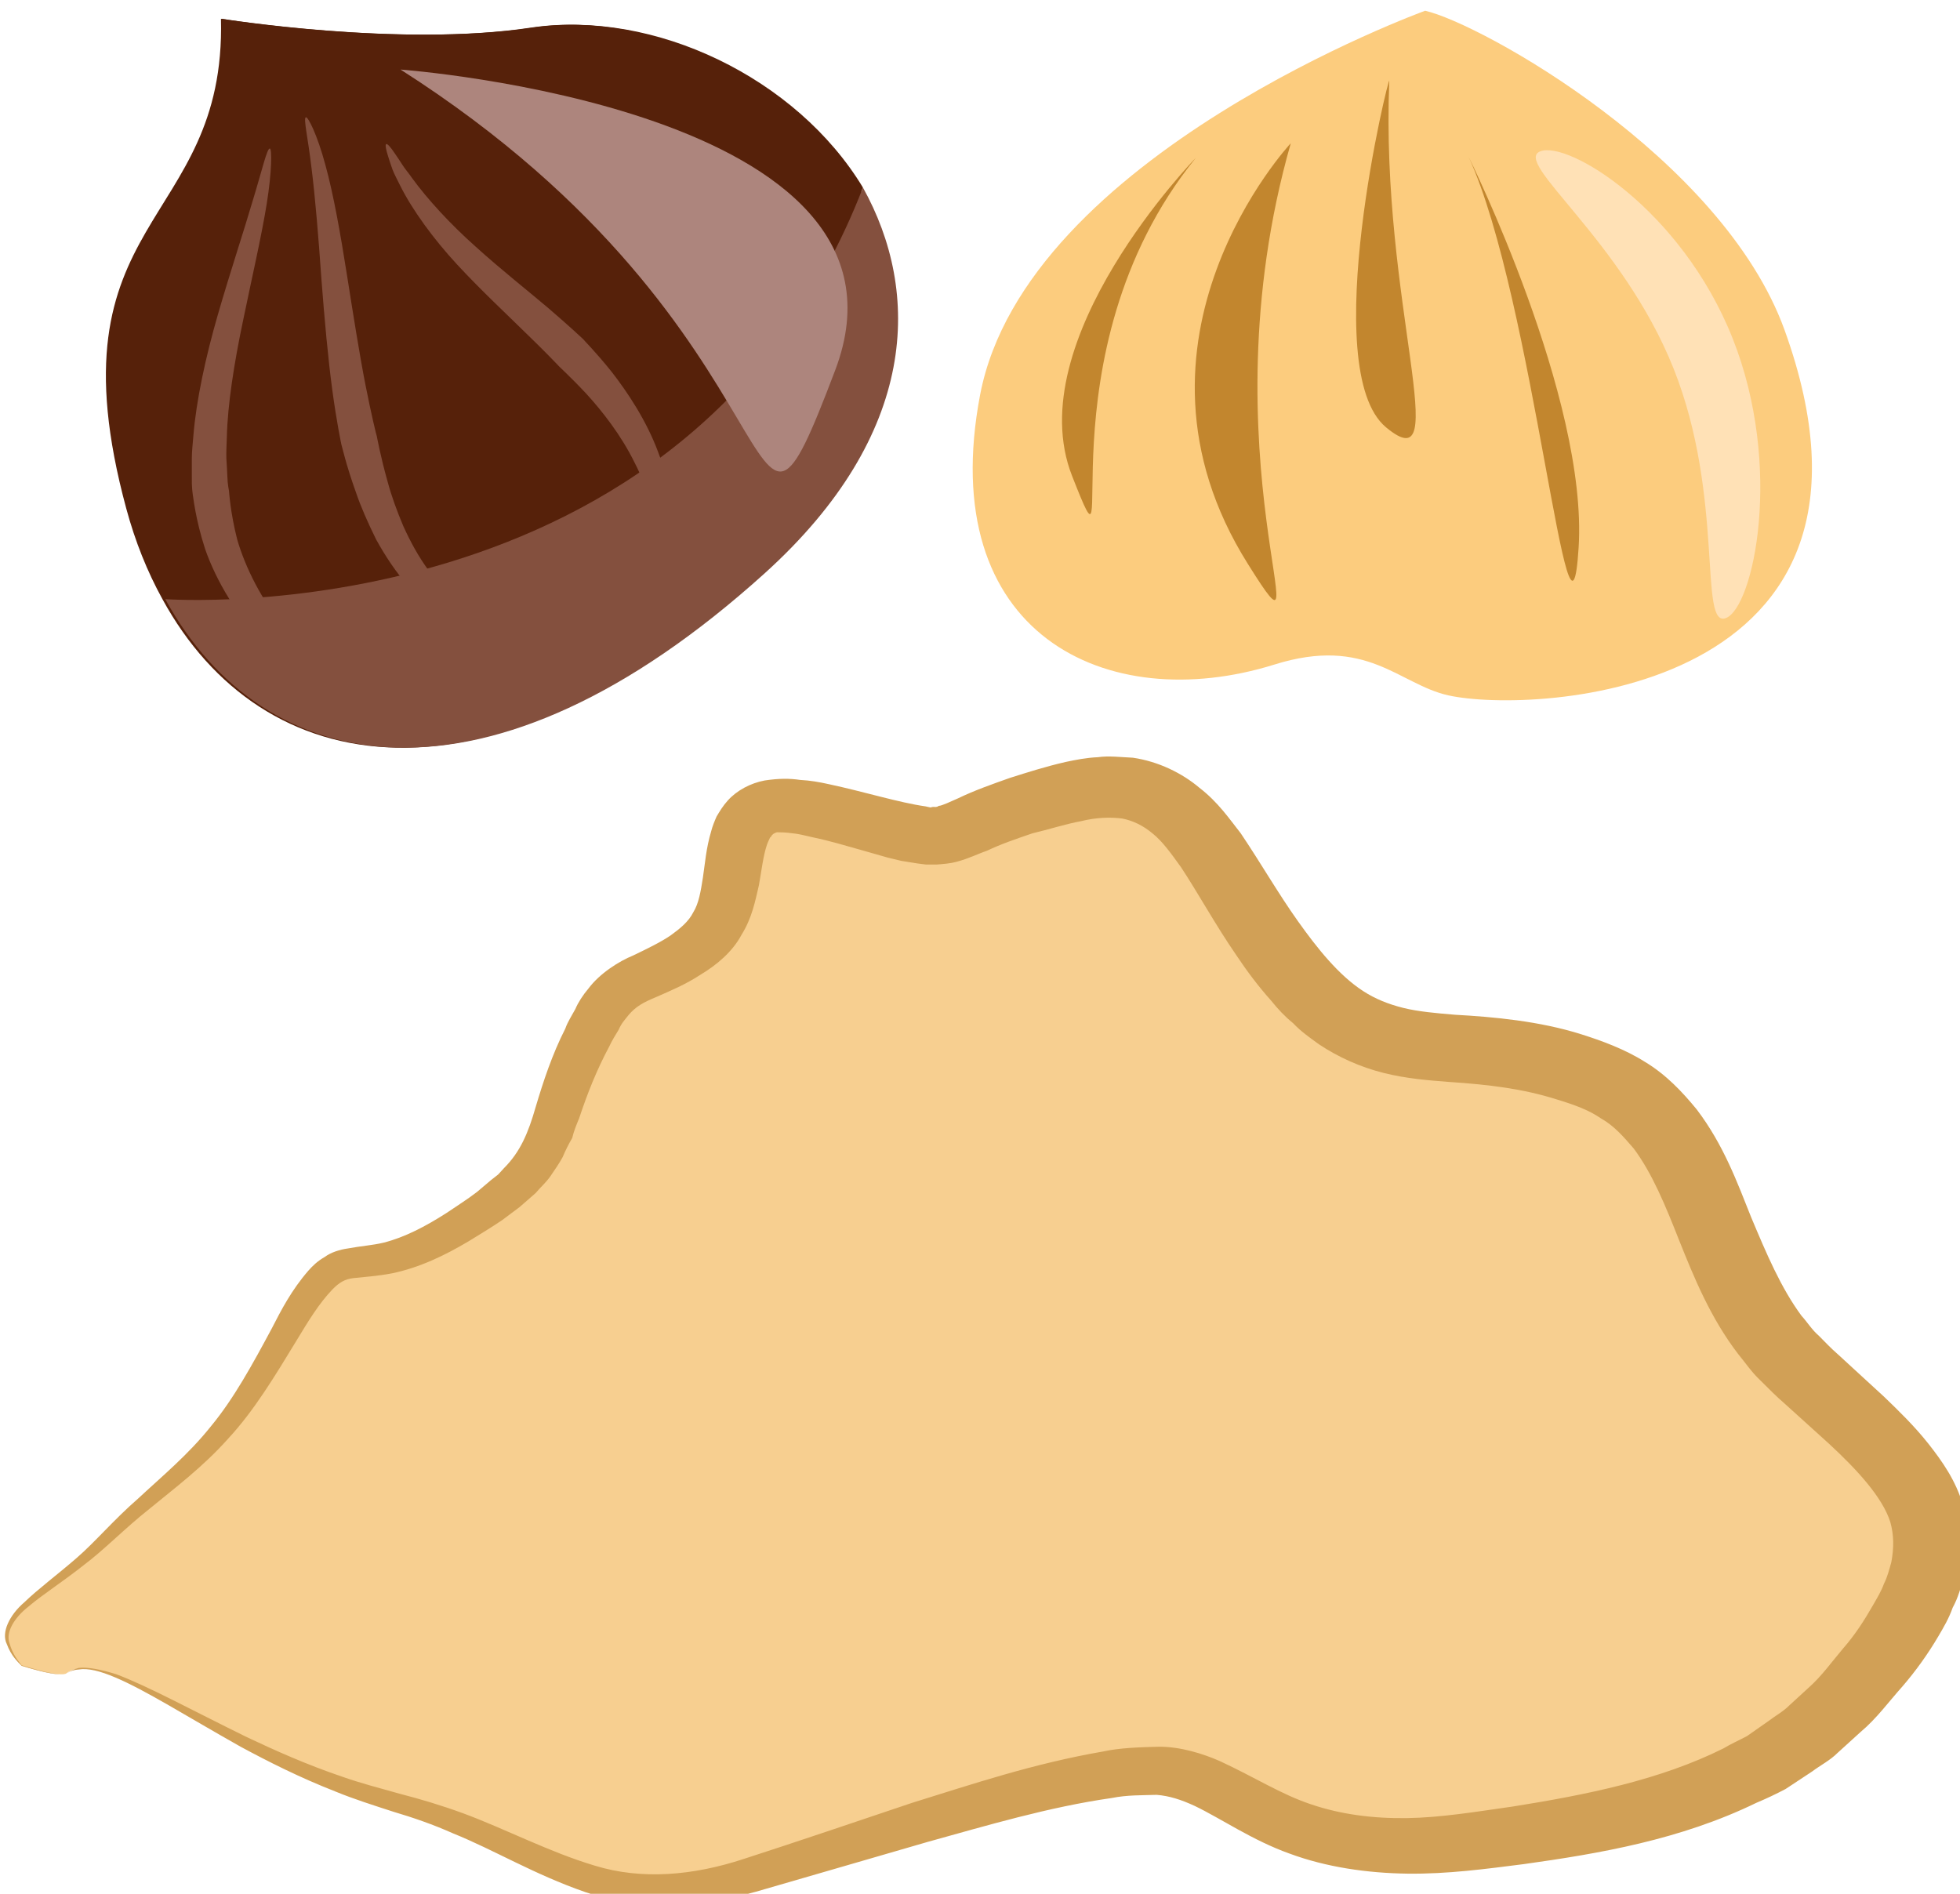 <?xml version="1.0" encoding="UTF-8" standalone="no"?>
<!-- Created with Inkscape (http://www.inkscape.org/) -->

<svg
   xmlns:dc="http://purl.org/dc/elements/1.1/"
   xmlns:cc="http://creativecommons.org/ns#"
   xmlns:rdf="http://www.w3.org/1999/02/22-rdf-syntax-ns#"
   xmlns:svg="http://www.w3.org/2000/svg"
   xmlns="http://www.w3.org/2000/svg"
   xmlns:sodipodi="http://sodipodi.sourceforge.net/DTD/sodipodi-0.dtd"
   xmlns:inkscape="http://www.inkscape.org/namespaces/inkscape"
   width="1217.203mm"
   height="1176.19mm"
   viewBox="0 0 1217.203 1176.19"
   version="1.1"
   id="svg8"
   inkscape:version="0.92.4 (5da689c313, 2019-01-14)"
   sodipodi:docname="Kaštan mletý.svg">
  <defs
     id="defs2">
    <style
       type="text/css"
       id="style2">
   <![CDATA[
    .fil4 {fill:#9C572E;fill-rule:nonzero}
    .fil5 {fill:#AF6E4E;fill-rule:nonzero}
    .fil2 {fill:#B6795C;fill-rule:nonzero}
    .fil6 {fill:#B89479;fill-rule:nonzero}
    .fil3 {fill:#E5AC81;fill-rule:nonzero}
    .fil0 {fill:#EFDBA8;fill-rule:nonzero}
    .fil1 {fill:#F4E7C9;fill-rule:nonzero}
   ]]>
  </style>
    <style
       type="text/css"
       id="style2-5">
   <![CDATA[
    .fil0 {fill:#041928;fill-rule:nonzero}
    .fil1 {fill:#777167;fill-rule:nonzero}
   ]]>
  </style>
    <style
       type="text/css"
       id="style2-51">
   <![CDATA[
    .fil1 {fill:#E6CEA3;fill-rule:nonzero}
    .fil0 {fill:#F7EEB7;fill-rule:nonzero}
   ]]>
  </style>
    <style
       type="text/css"
       id="style2-9">
   <![CDATA[
    .fil1 {fill:#777167;fill-rule:nonzero}
    .fil0 {fill:#854D10;fill-rule:nonzero}
   ]]>
  </style>
    <style
       type="text/css"
       id="style2-95">
   <![CDATA[
    .fil0 {fill:#631F34;fill-rule:nonzero}
    .fil1 {fill:#777167;fill-rule:nonzero}
   ]]>
  </style>
    <style
       type="text/css"
       id="style2-7">
   <![CDATA[
    .fil1 {fill:#7C4411;fill-rule:nonzero}
    .fil2 {fill:#A0612D;fill-rule:nonzero}
    .fil0 {fill:#EDD9B2;fill-rule:nonzero}
    .fil3 {fill:#F4E9D7;fill-rule:nonzero}
   ]]>
  </style>
    <style
       type="text/css"
       id="style2-0">
   <![CDATA[
    .fil3 {fill:#965E38;fill-rule:nonzero}
    .fil2 {fill:#BF8E6D;fill-rule:nonzero}
    .fil1 {fill:#D17E11;fill-rule:nonzero}
    .fil0 {fill:#FC9C11;fill-rule:nonzero}
    .fil4 {fill:#FF722C;fill-rule:nonzero}
   ]]>
  </style>
    <style
       type="text/css"
       id="style2-70">
   <![CDATA[
    .fil6 {fill:#2B2A29}
    .fil3 {fill:#73A340}
    .fil2 {fill:#8EC458}
    .fil5 {fill:#C9321C}
    .fil1 {fill:#E8B313}
    .fil0 {fill:#EFB3A9}
    .fil4 {fill:#FC4218}
    .fil8 {fill:#653F32;fill-rule:nonzero}
    .fil7 {fill:#BA8E5D;fill-rule:nonzero}
   ]]>
  </style>
    <style
       type="text/css"
       id="style2-52">
   <![CDATA[
    .fil5 {fill:#280604;fill-rule:nonzero}
    .fil3 {fill:#351302;fill-rule:nonzero}
    .fil4 {fill:#51180F;fill-rule:nonzero}
    .fil1 {fill:#59180E;fill-rule:nonzero}
    .fil2 {fill:#59250E;fill-rule:nonzero}
    .fil0 {fill:#843523;fill-rule:nonzero}
   ]]>
  </style>
    <style
       type="text/css"
       id="style2-1">
   <![CDATA[
    .fil1 {fill:#BC976C;fill-rule:nonzero}
    .fil0 {fill:#CCAA79;fill-rule:nonzero}
    .fil3 {fill:#CCAA7A;fill-rule:nonzero}
    .fil11 {fill:#CEBCAA;fill-rule:nonzero}
    .fil2 {fill:#D7B985;fill-rule:nonzero}
    .fil10 {fill:#E0BF2D;fill-rule:nonzero}
    .fil5 {fill:#E0D2C1;fill-rule:nonzero}
    .fil8 {fill:#E8C142;fill-rule:nonzero}
    .fil6 {fill:#EDDECE;fill-rule:nonzero}
    .fil7 {fill:#F0DE8B;fill-rule:nonzero}
    .fil9 {fill:#F4E9E1;fill-rule:nonzero}
    .fil4 {fill:white;fill-rule:nonzero}
   ]]>
  </style>
    <style
       type="text/css"
       id="style2-97">
   <![CDATA[
    .fil2 {fill:#63310F;fill-rule:nonzero}
    .fil0 {fill:#804215;fill-rule:nonzero}
    .fil1 {fill:#CE9E7E;fill-rule:nonzero}
   ]]>
  </style>
    <style
       type="text/css"
       id="style2-91">
   <![CDATA[
    .fil6 {fill:#1C0F00;fill-rule:nonzero}
    .fil8 {fill:#3A1B05;fill-rule:nonzero}
    .fil3 {fill:#42210B;fill-rule:nonzero}
    .fil7 {fill:#542A0A;fill-rule:nonzero}
    .fil2 {fill:#5E3316;fill-rule:nonzero}
    .fil5 {fill:#CEBCAA;fill-rule:nonzero}
    .fil0 {fill:#E0D2C1;fill-rule:nonzero}
    .fil1 {fill:#EDDECE;fill-rule:nonzero}
    .fil4 {fill:#F4E9E1;fill-rule:nonzero}
   ]]>
  </style>
    <style
       type="text/css"
       id="style2-08">
   <![CDATA[
    .fil0 {fill:#56210A;fill-rule:nonzero}
    .fil1 {fill:#84503E;fill-rule:nonzero}
    .fil4 {fill:#C2862E;fill-rule:nonzero}
    .fil3 {fill:#FCCC7E;fill-rule:nonzero}
    .fil5 {fill:#FFE1B6;fill-rule:nonzero}
    .fil2 {fill:#AD857D;fill-rule:nonzero;}
   ]]>
  </style>
  </defs>
  <sodipodi:namedview
     id="base"
     pagecolor="#ffffff"
     bordercolor="#666666"
     borderopacity="1.0"
     inkscape:pageopacity="0.0"
     inkscape:pageshadow="2"
     inkscape:zoom="0.0875"
     inkscape:cx="4465.738"
     inkscape:cy="2664.5801"
     inkscape:document-units="mm"
     inkscape:current-layer="Vrstva_x0020_1"
     showgrid="false"
     inkscape:window-width="1920"
     inkscape:window-height="1001"
     inkscape:window-x="-9"
     inkscape:window-y="-9"
     inkscape:window-maximized="1" />
  <g
     inkscape:label="Vrstva 1"
     inkscape:groupmode="layer"
     id="layer1"
     transform="translate(861.152,179.863)">
 
 <g
   transform="matrix(0.265,0,0,0.265,-2822.124,-3578.909)"
   id="Vrstva_x0020_1">

  <g
   id="_836759704">
   
   
   
   
   
   
   
  </g>

  <path
   inkscape:connector-curvature="0"
   d="m 7555.948,16748.002 c 89.245,-70.652 391.684,202.04 756.099,297.482 363.175,96.681 472.252,291.284 852.781,173.531 381.768,-114.035 763.536,-252.86 954.421,-242.944 190.884,11.156 264.015,224.351 730.07,166.094 467.294,-57.017 743.704,-135.106 969.294,-443.743 225.59,-309.877 60.736,-427.63 -194.602,-659.418 -255.339,-231.788 -184.687,-578.85 -498.282,-696.603 -311.117,-115.274 -484.648,21.072 -691.645,-231.788 -208.238,-251.62 -225.591,-502 -537.947,-425.151 -312.356,78.089 -224.351,135.106 -432.588,78.089 -206.998,-59.496 -293.763,-78.089 -328.469,17.353 -35.946,97.921 0,214.435 -138.825,291.284 -138.825,78.089 -156.178,38.425 -242.943,233.028 -85.526,192.123 -34.706,251.62 -293.763,406.558 -260.296,153.699 -242.943,-37.185 -399.121,251.62 -154.938,290.045 -251.62,307.398 -406.558,462.336 -156.178,154.938 -308.637,188.405 -203.279,304.919 0,0 92.963,28.509 105.358,17.353 z"
   style="fill:#f7cf90;fill-opacity:1;fill-rule:nonzero;stroke-width:1.24"
   id="path22"
   class="fil0" />

  <path
   inkscape:connector-curvature="0"
   d="m 7555.948,16748.002 c 0,0 0,2.479 -16.114,2.479 -14.874,0 -40.904,-4.958 -89.245,-19.832 -8.677,-8.677 -24.79,-23.551 -34.706,-50.82 -13.634,-27.269 6.198,-68.173 40.904,-97.921 33.467,-32.227 75.61,-63.215 121.472,-102.879 44.622,-38.425 88.005,-90.484 145.022,-140.064 55.778,-52.06 117.753,-102.879 171.052,-169.813 53.299,-64.454 96.681,-143.783 142.543,-229.309 22.311,-43.382 45.862,-89.244 85.526,-135.106 9.916,-11.155 21.072,-22.311 38.425,-32.227 14.874,-11.156 35.946,-17.353 53.299,-19.832 33.467,-6.198 58.257,-7.437 84.287,-13.635 49.58,-12.395 99.16,-38.425 147.501,-69.412 23.551,-16.114 49.58,-32.227 71.891,-49.58 l 32.227,-27.27 17.353,-13.634 13.635,-14.874 c 38.425,-38.425 57.017,-83.047 74.37,-143.783 17.353,-58.257 38.425,-122.711 69.412,-183.447 4.958,-14.874 14.874,-29.748 23.551,-45.862 6.198,-14.874 17.353,-32.227 30.988,-48.341 26.03,-34.706 70.652,-63.215 104.119,-76.849 30.988,-14.874 64.454,-30.988 88.005,-47.101 22.311,-16.114 42.143,-32.228 53.299,-54.539 12.395,-19.832 17.353,-48.34 22.311,-80.568 4.958,-32.227 7.437,-69.412 19.832,-110.316 2.479,-9.916 7.437,-22.311 12.395,-33.466 7.437,-12.396 14.874,-24.791 26.03,-37.186 21.072,-23.55 53.299,-40.903 86.766,-47.101 33.467,-4.958 58.257,-4.958 83.047,-1.239 23.551,1.239 44.622,4.958 66.933,9.916 81.808,17.353 164.855,43.382 226.83,52.059 l 11.156,2.479 c 2.479,0 3.719,-1.24 7.437,-1.24 3.719,0 7.437,1.24 12.395,-2.479 7.437,0 27.269,-9.916 44.622,-17.353 38.425,-18.592 80.568,-33.466 122.711,-48.341 43.383,-13.634 81.807,-26.029 130.148,-37.185 23.551,-4.958 48.341,-9.916 75.61,-11.155 24.79,-3.719 54.538,0 81.807,1.239 59.497,8.677 115.275,35.946 156.178,70.652 43.383,33.467 69.413,71.892 96.682,106.598 48.341,71.891 88.005,141.304 133.867,205.758 45.862,64.454 95.442,126.43 152.459,163.615 28.509,18.592 59.497,30.988 94.203,39.664 34.706,8.677 76.849,12.395 121.471,16.114 90.484,4.958 198.322,14.874 296.243,45.861 47.101,14.874 101.639,34.707 148.74,64.455 49.581,29.748 88.005,70.652 121.472,111.555 63.215,83.047 95.442,172.292 127.669,252.86 35.946,85.526 69.413,164.854 117.754,230.548 13.634,14.874 24.79,33.467 40.903,47.101 13.635,13.635 27.269,28.509 45.862,44.623 35.946,33.466 71.891,65.694 106.598,97.921 34.706,33.466 70.652,68.173 104.118,110.316 32.227,40.904 64.455,86.765 80.568,142.543 16.114,55.778 16.114,114.035 2.479,167.334 -6.197,26.029 -13.634,52.059 -26.029,74.37 -8.677,24.79 -21.072,45.862 -33.467,66.933 -24.79,42.144 -53.299,81.808 -84.287,117.754 -32.227,35.945 -60.735,75.61 -97.921,106.597 l -54.538,49.581 c -17.353,17.353 -39.664,28.508 -59.496,43.382 l -61.976,40.904 c -23.55,12.395 -44.622,22.311 -68.173,32.227 -178.489,86.766 -368.133,118.993 -545.383,143.783 -88.005,11.156 -178.489,23.551 -272.691,22.311 -92.963,-1.239 -189.645,-14.874 -276.41,-47.101 -86.766,-30.988 -159.897,-81.808 -221.872,-111.556 -32.227,-14.874 -59.497,-23.55 -89.245,-26.029 -34.706,1.239 -68.173,0 -105.358,7.437 -147.501,21.071 -292.524,64.454 -431.348,102.879 -140.064,40.903 -273.931,79.328 -401.6,116.513 -66.933,18.593 -136.346,30.988 -204.519,32.228 -69.412,1.239 -137.585,-11.156 -195.842,-30.988 -121.472,-42.143 -214.435,-99.161 -309.877,-137.585 -47.101,-21.072 -94.203,-37.186 -140.064,-50.82 -45.862,-14.874 -92.963,-29.748 -135.106,-47.101 -85.526,-33.467 -158.657,-70.652 -223.111,-105.359 -127.669,-71.891 -223.111,-132.627 -293.763,-162.375 -34.706,-14.874 -64.454,-22.311 -85.526,-18.593 -19.832,1.24 -27.269,9.916 -28.509,8.677 1.24,1.239 8.677,-7.437 28.509,-12.395 21.072,-2.479 52.059,3.718 88.005,14.874 75.61,28.509 174.77,83.047 306.158,147.501 65.694,30.988 140.064,64.455 224.351,92.963 42.143,14.874 85.526,26.03 133.867,39.665 48.341,12.395 97.921,27.269 148.741,45.861 100.4,37.186 200.8,90.484 308.637,122.712 109.077,33.466 229.309,23.55 349.541,-16.114 126.43,-40.904 257.817,-85.526 394.163,-131.388 140.064,-43.383 282.608,-91.723 447.462,-120.232 39.664,-8.677 85.526,-9.916 131.388,-11.156 49.58,0 101.639,16.114 141.304,33.467 83.047,38.425 143.783,78.089 214.434,101.64 69.413,23.55 145.023,33.466 225.591,32.227 78.089,-1.24 161.136,-14.874 247.901,-27.269 171.052,-27.269 344.583,-61.976 493.324,-136.346 16.114,-9.916 35.946,-18.593 54.538,-28.509 l 49.581,-34.706 c 16.113,-12.395 34.706,-22.311 49.58,-37.185 l 44.622,-40.904 c 30.988,-27.269 54.538,-60.736 81.808,-92.963 27.269,-30.988 49.58,-65.694 69.412,-100.4 9.916,-17.353 19.832,-33.467 26.03,-50.82 8.676,-17.353 12.395,-33.466 17.353,-50.82 6.197,-33.466 6.197,-63.214 -2.479,-94.202 -18.593,-58.257 -78.089,-122.711 -143.783,-183.447 -35.946,-32.227 -69.413,-63.215 -104.119,-94.203 -17.353,-14.874 -37.185,-34.706 -57.017,-54.538 -19.832,-18.593 -34.706,-40.904 -52.059,-61.975 -64.455,-84.287 -102.879,-178.489 -137.586,-265.255 -32.227,-81.807 -63.214,-157.417 -106.597,-215.674 -23.551,-27.269 -45.862,-53.299 -76.85,-70.652 -28.508,-19.832 -63.215,-32.227 -104.118,-44.622 -78.089,-24.79 -158.657,-34.706 -252.86,-40.904 -47.101,-3.718 -97.921,-7.437 -152.459,-21.072 -54.538,-13.634 -106.598,-37.185 -151.22,-66.933 -22.311,-16.114 -43.383,-30.988 -60.736,-49.58 -19.832,-16.114 -35.946,-33.467 -50.82,-52.06 -30.987,-34.706 -57.017,-69.412 -81.807,-106.597 -49.58,-71.892 -89.245,-145.022 -130.148,-206.998 -22.312,-30.987 -43.383,-60.736 -66.934,-79.328 -22.311,-18.593 -45.862,-29.748 -70.652,-34.706 -28.508,-3.719 -61.975,-2.479 -96.681,6.197 -34.706,6.198 -76.849,19.832 -114.035,28.509 -35.946,12.395 -73.131,24.79 -106.598,40.903 -22.311,7.438 -39.664,17.354 -71.891,26.03 -13.634,3.719 -29.748,4.958 -45.862,6.198 h -24.79 l -19.832,-2.479 -38.425,-6.198 -30.988,-7.437 c -21.072,-6.197 -43.383,-12.395 -60.736,-17.353 -39.664,-11.156 -76.85,-22.311 -112.795,-29.748 -17.353,-3.719 -34.706,-8.677 -49.58,-9.916 -16.113,-2.479 -30.988,-2.479 -37.185,-2.479 -3.719,1.239 -7.437,2.479 -11.155,6.197 -1.24,1.24 -2.479,4.958 -4.958,6.198 -2.479,6.197 -4.958,9.916 -7.437,17.353 -8.677,26.03 -12.395,59.496 -18.593,94.202 -8.677,37.186 -16.114,76.85 -40.904,116.514 -21.072,39.664 -58.257,70.652 -95.442,92.963 -35.946,23.551 -69.412,37.185 -102.879,52.059 -33.467,13.635 -49.58,23.551 -65.694,42.144 -8.677,11.155 -17.353,19.832 -23.551,34.706 -7.437,12.395 -16.114,26.029 -22.311,39.664 -29.748,55.778 -50.82,109.077 -70.652,168.573 -6.197,14.874 -12.395,29.748 -16.114,45.862 -8.677,14.874 -16.114,29.748 -22.311,44.622 -8.677,16.114 -18.593,29.748 -28.509,44.622 -11.156,16.114 -23.551,26.03 -34.706,39.665 l -19.832,17.353 -18.593,16.113 -39.664,29.748 c -27.269,18.593 -54.538,34.707 -80.568,50.82 -54.538,32.227 -112.795,60.736 -178.489,74.371 -32.227,6.197 -66.933,8.676 -90.484,11.155 -19.832,2.479 -32.227,9.916 -48.341,26.03 -32.227,33.467 -58.257,76.849 -83.047,117.753 -52.059,85.526 -100.4,166.094 -161.136,231.788 -60.736,68.173 -127.669,117.753 -184.686,164.854 -59.496,47.102 -105.358,95.442 -154.938,132.628 -48.341,38.424 -95.442,68.172 -128.909,96.681 -34.706,27.269 -53.299,60.736 -44.622,85.526 7.437,27.269 21.072,42.143 28.509,52.059 48.341,14.874 74.371,19.832 89.245,21.072 16.114,0 16.114,-2.479 16.114,-2.479 z"
   style="fill:#d1a056;fill-opacity:1;fill-rule:nonzero;stroke-width:1.24"
   id="path24"
   class="fil6" />

 
 
 

 
 

 
 

 
 

 
 

 
 

 
 

 
 
 

 
 <g
   transform="matrix(0.514,0,0,0.514,8967.549,6204.285)"
   id="Vrstva_x0020_1-9">

  <path
   d="m 866.288,13739.062 c -302.235,-500.51 -945.288,-812.39 -1498.313,-728.793 -602.326,90.027 -1410.43,-40.727 -1410.43,-40.727 23.579,959.221 -794.17,892.772 -431.917,2232.465 40.727,151.118 96.458,289.374 165.05,413.698 451.209,826.323 1479.022,1018.167 2735.119,-116.821 705.215,-636.623 727.722,-1283.963 440.491,-1759.822 z"
   style="fill:#56210a;fill-rule:nonzero;stroke-width:1.072"
   id="path7"
   class="fil0"
   inkscape:connector-curvature="0" />

  <path
   d="m 884.507,13739.062 v 0 c -302.235,-500.51 -953.862,-812.39 -1507.959,-728.793 -602.326,90.027 -1414.717,-40.727 -1414.717,-40.727 23.579,959.221 -796.314,892.772 -432.989,2232.465 40.727,151.118 103.96,289.374 171.481,413.698 1.072,0 2390.014,177.911 3184.184,-1876.643 z"
   style="fill:#56210a;fill-rule:nonzero;stroke-width:1.072"
   id="path9"
   class="fil0"
   inkscape:connector-curvature="0" />

  <path
   d="m 435.442,15498.884 c 705.215,-636.623 713.789,-1283.963 449.065,-1759.822 v 0 c -794.17,2054.554 -3179.897,1876.643 -3180.969,1876.643 452.281,826.323 1474.735,1018.167 2731.903,-116.821 z"
   style="fill:#84503e;fill-rule:nonzero;stroke-width:1.072"
   id="path11"
   class="fil1"
   inkscape:connector-curvature="0" />

  <path
   d="m -1223.635,13201.041 c 0,0 2433.956,177.911 1981.675,1370.774 -452.281,1191.792 -84.669,-159.691 -1981.675,-1370.774 z"
   style="fill:#ad857d;02;fill-rule:nonzero;stroke-width:1.072"
   id="path13"
   class="fil2"
   inkscape:connector-curvature="0" />

  <path
   d="m -1146.468,16131.219 c -2.143,9.646 -94.314,1.072 -227.212,-39.655 -131.826,-42.87 -309.737,-116.821 -453.352,-252.934 -139.328,-137.185 -237.93,-308.666 -287.23,-450.137 -46.085,-141.472 -54.66,-243.289 -56.803,-249.719 0,-2.144 -5.359,-31.081 -4.287,-79.31 0,-23.579 0,-52.516 0,-84.669 0,-33.224 4.287,-68.592 7.502,-108.247 12.861,-156.476 55.731,-356.894 111.463,-548.738 55.731,-192.916 117.893,-379.402 159.691,-521.945 42.87,-140.4 64.305,-236.858 77.166,-234.714 9.646,1.071 9.646,101.816 -13.933,249.718 -23.579,147.903 -68.592,341.89 -108.247,534.806 -40.727,192.916 -70.736,385.832 -73.951,530.519 -1.072,36.44 -3.215,69.664 -2.143,98.601 2.143,30.01 3.215,55.732 4.287,77.167 1.072,42.87 7.502,67.52 7.502,69.664 1.072,5.359 5.359,95.386 37.511,221.853 35.368,123.252 112.534,282.943 225.069,413.697 113.606,127.539 273.298,215.423 393.334,274.37 121.108,57.875 206.849,87.884 203.633,99.673 z"
   style="fill:#84503e;fill-rule:nonzero;stroke-width:1.072"
   id="path15"
   class="fil1"
   inkscape:connector-curvature="0" />

  <path
   d="m -534.496,15785.042 c 1.072,8.574 -84.669,27.866 -217.566,10.718 -65.377,-9.646 -142.543,-30.009 -219.71,-69.664 -75.023,-38.584 -148.974,-95.387 -211.136,-162.907 -61.09,-68.592 -111.463,-145.759 -152.189,-219.71 -37.511,-76.095 -69.664,-148.974 -91.099,-212.207 -46.085,-127.539 -65.377,-216.495 -67.52,-221.854 -1.072,-5.358 -21.435,-101.816 -40.727,-244.36 -19.292,-141.471 -36.44,-329.029 -50.373,-513.37 -12.861,-185.414 -27.866,-367.612 -45.014,-503.725 -16.076,-136.113 -37.511,-225.069 -25.722,-229.356 9.646,-4.287 52.516,80.382 88.956,216.495 37.511,135.041 69.664,319.383 98.602,502.653 28.937,183.27 57.875,366.54 84.669,502.653 26.794,136.113 49.301,227.212 51.444,232.571 1.072,4.287 16.076,90.027 50.373,211.135 16.076,60.019 40.727,128.611 70.736,199.347 31.081,68.592 69.664,140.4 116.821,203.633 49.301,63.234 107.175,117.893 169.337,159.692 62.162,40.726 127.539,67.52 186.485,85.74 117.893,34.296 203.633,37.512 203.633,52.516 z"
   style="fill:#84503e;fill-rule:nonzero;stroke-width:1.072"
   id="path17"
   class="fil1"
   inkscape:connector-curvature="0" />

  <path
   d="m -24.341,15539.61 c -5.359,-1.072 -9.646,-19.291 -12.861,-51.444 -3.215,-31.081 -4.287,-75.023 -13.933,-128.611 -15.005,-103.96 -41.798,-245.431 -106.104,-367.612 -61.09,-124.323 -147.902,-234.714 -219.71,-312.952 -72.879,-78.238 -128.611,-127.539 -130.754,-131.826 -3.215,-3.215 -57.875,-61.09 -143.615,-143.615 -85.74,-84.669 -202.562,-192.916 -312.952,-311.881 -109.319,-117.893 -205.777,-250.79 -260.436,-360.109 -12.861,-26.794 -26.794,-51.445 -35.368,-73.951 -8.574,-23.579 -15.005,-43.942 -20.363,-61.091 -10.717,-33.224 -13.933,-53.587 -8.574,-55.731 5.359,-2.143 19.292,12.861 38.583,41.799 9.646,13.932 21.435,31.081 34.296,51.444 11.789,19.291 30.009,39.655 46.086,63.233 68.592,94.315 172.553,207.921 288.302,310.809 115.75,105.032 240.073,202.562 333.316,281.872 92.171,79.31 154.333,137.185 157.548,140.4 2.144,4.287 57.875,58.946 129.682,148.974 71.808,92.171 158.62,221.853 212.207,366.54 56.803,145.759 66.449,299.02 62.162,411.554 0,55.731 -9.646,101.817 -17.148,133.969 -7.502,32.153 -15.005,49.301 -20.363,48.229 z"
   style="fill:#84503e;fill-rule:nonzero;stroke-width:1.072"
   id="path19"
   class="fil1"
   inkscape:connector-curvature="0" />

  <path
   d="m 3447.761,12932.833 c 0,0 -1819.826,659.342 -2028.989,1750.813 -208.101,1092.532 577.588,1468.389 1340.98,1230.559 422.573,-132.718 566.97,89.186 793.121,140.15 391.783,87.063 2135.163,-1.062 1533.155,-1666.935 -284.547,-784.627 -1382.388,-1396.191 -1638.268,-1454.587 z"
   style="fill:#fccc7e;fill-rule:nonzero;stroke-width:1.062"
   id="path21"
   class="fil3"
   inkscape:connector-curvature="0" />

  <path
   d="m 3284.253,13253.479 c 2.123,-48.84 -331.263,1315.499 -14.864,1578.811 316.399,263.312 -26.544,-570.156 14.864,-1578.811 z"
   style="fill:#c2862e;fill-rule:nonzero;stroke-width:1.062"
   id="path23"
   class="fil4"
   inkscape:connector-curvature="0" />

  <path
   d="m 3646.307,13599.607 c 0,0 544.674,1098.903 501.142,1781.603 -42.47,681.639 -203.854,-1135.002 -501.142,-1781.603 z"
   style="fill:#c2862e;fill-rule:nonzero;stroke-width:1.062"
   id="path25"
   class="fil4"
   inkscape:connector-curvature="0" />

  <path
   d="m 2835.136,13536.965 c 0,0 -837.714,897.171 -195.361,1918.567 369.486,590.329 -211.287,-492.648 195.361,-1918.567 z"
   style="fill:#c2862e;fill-rule:nonzero;stroke-width:1.062"
   id="path27"
   class="fil4"
   inkscape:connector-curvature="0" />

  <path
   d="m 2401.945,13603.854 c 0,0 -807.986,830.282 -563.785,1450.34 243.139,620.057 -166.693,-548.921 563.785,-1450.34 z"
   style="fill:#c2862e;fill-rule:nonzero;stroke-width:1.062"
   id="path29"
   class="fil4"
   inkscape:connector-curvature="0" />

  <path
   d="m 3972.262,13574.126 c 126.347,-50.964 643.416,264.373 876.999,851.517 233.583,588.205 95.557,1226.311 -29.729,1276.213 -126.347,49.902 -5.309,-549.982 -238.892,-1137.125 -234.645,-588.205 -734.725,-940.704 -608.378,-990.605 z"
   style="fill:#ffe1b6;fill-rule:nonzero;stroke-width:1.062"
   id="path31"
   class="fil5"
   inkscape:connector-curvature="0" />

 </g>

</g>

</g>
</svg>
